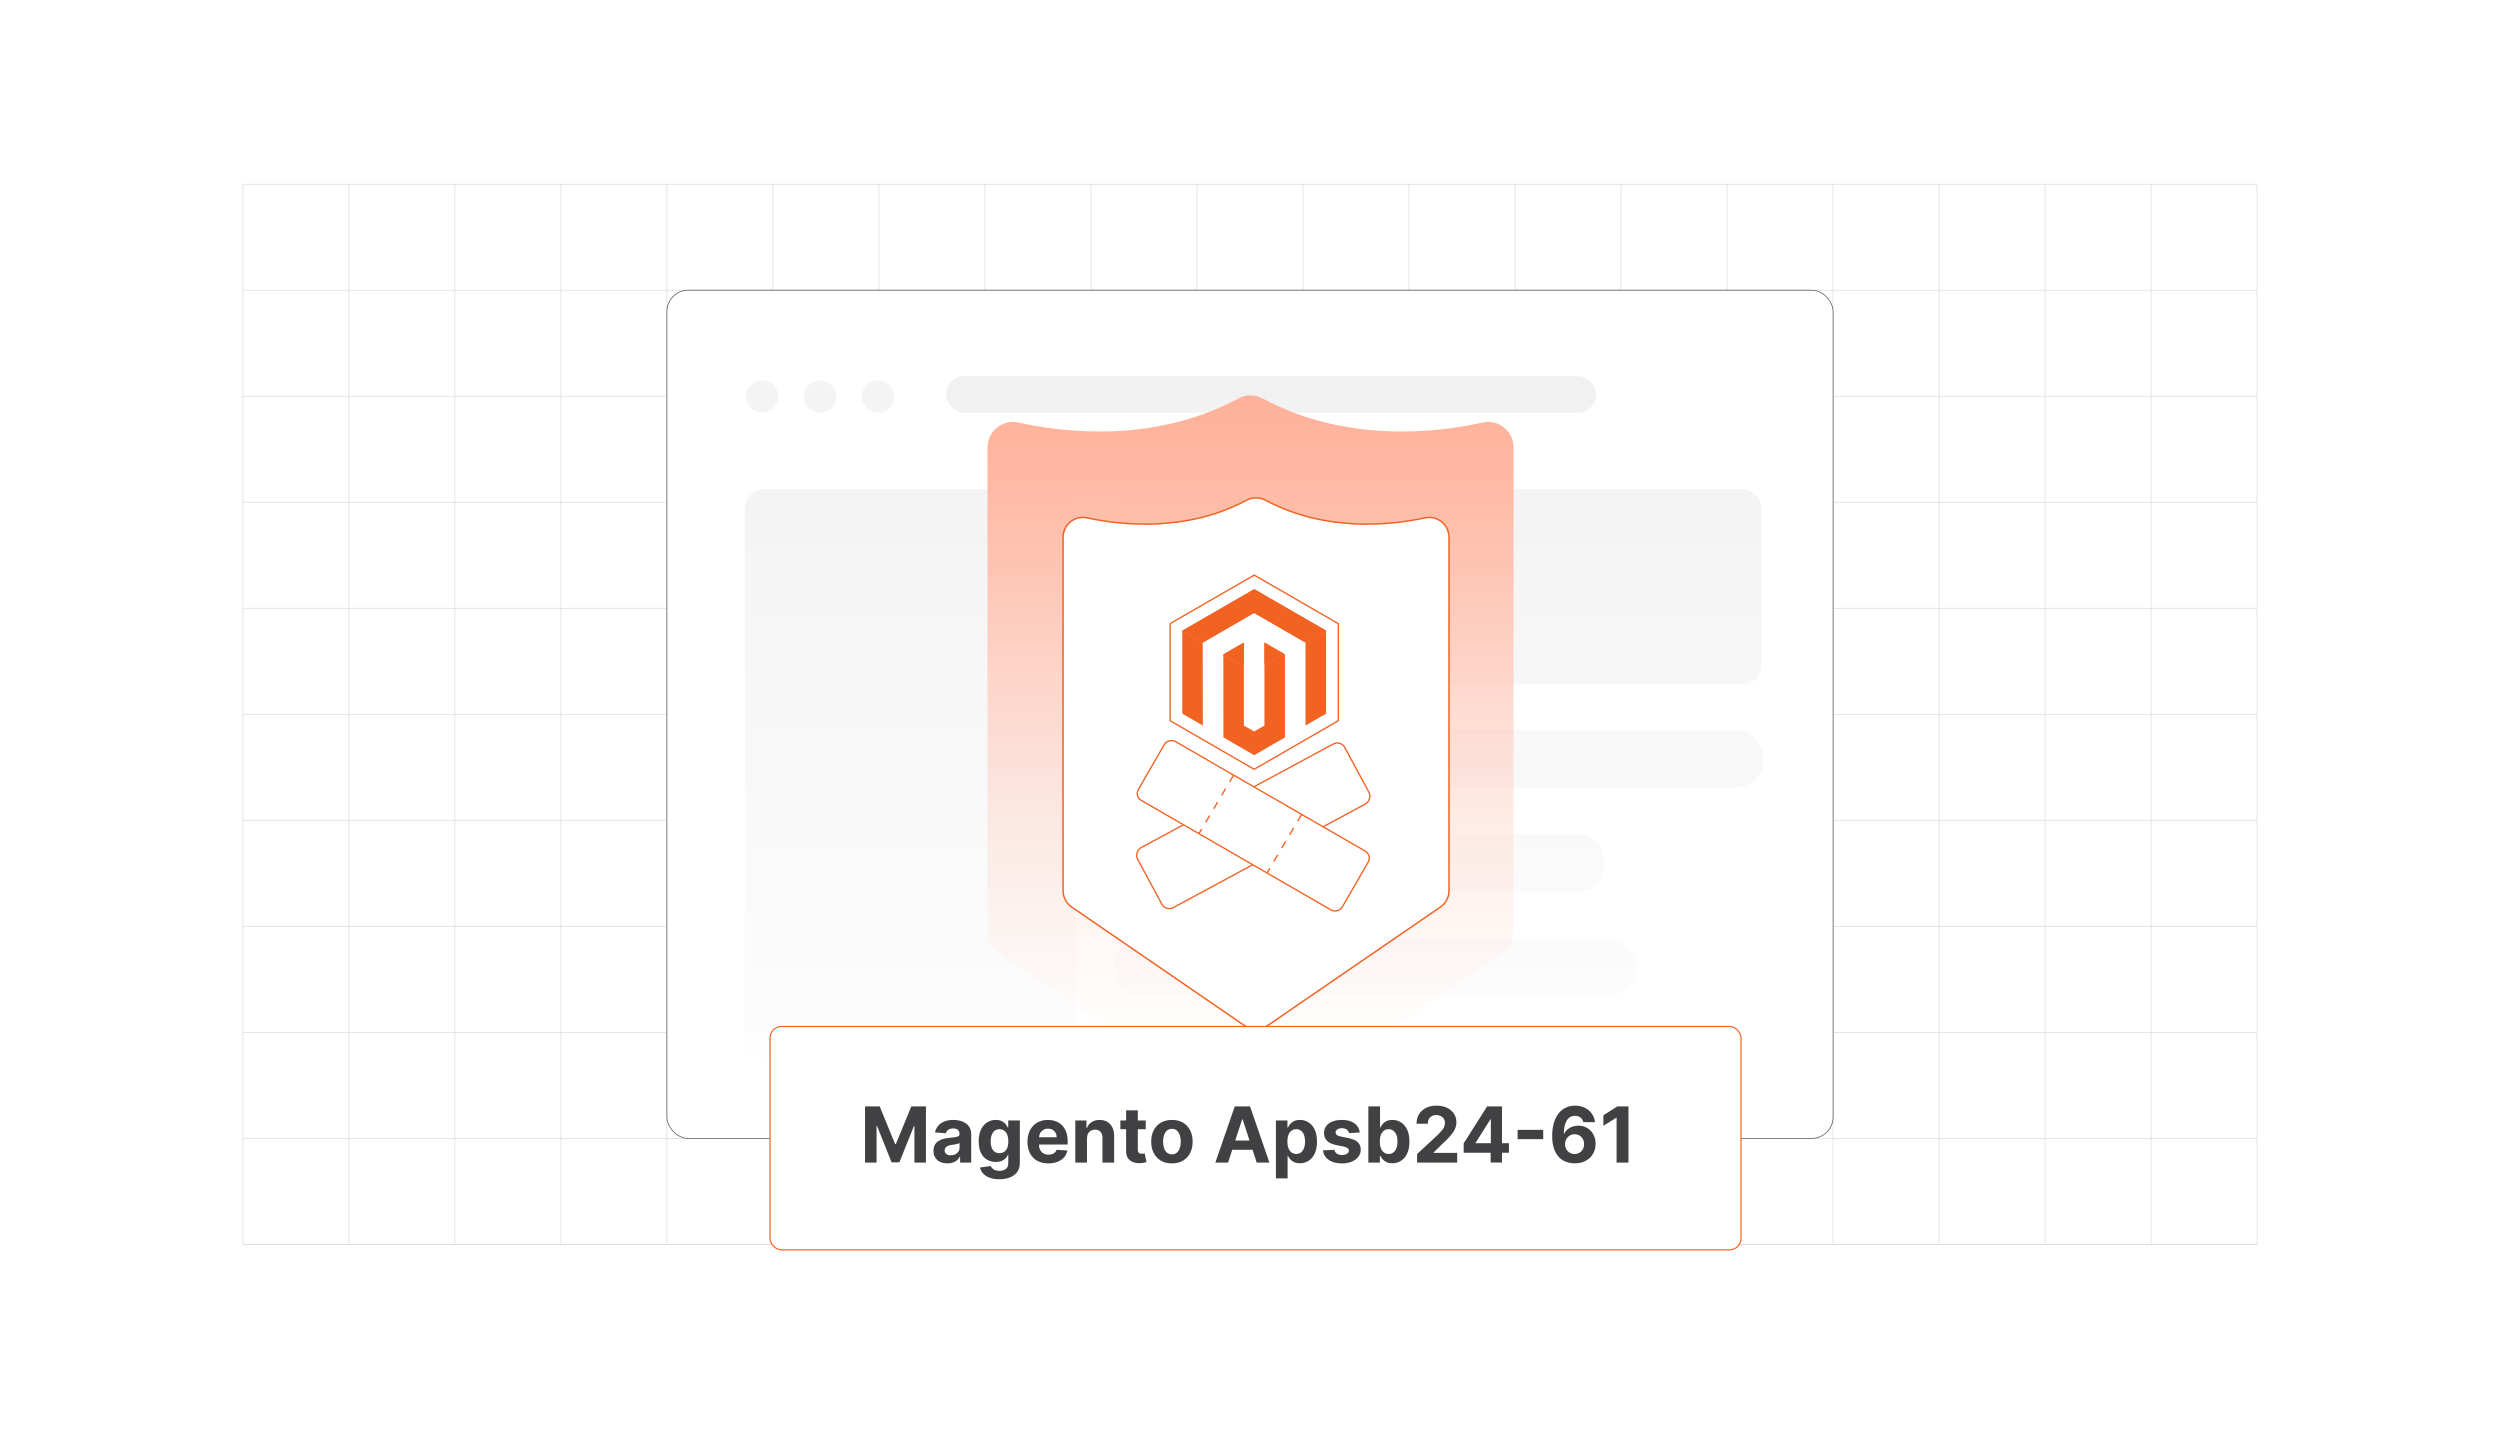 <?xml version="1.0" encoding="UTF-8"?><svg id="Layer_1" xmlns="http://www.w3.org/2000/svg" xmlns:xlink="http://www.w3.org/1999/xlink" viewBox="0 0 350 200"><defs><linearGradient id="linear-gradient" x1="127.477" y1="45.716" x2="127.477" y2="162.719" gradientUnits="userSpaceOnUse"><stop offset="0" stop-color="#e3e3e3"/><stop offset="1" stop-color="#fff"/></linearGradient><linearGradient id="linear-gradient-2" x1="201.629" y1="45.716" x2="201.629" y2="162.719" xlink:href="#linear-gradient"/><linearGradient id="linear-gradient-3" x1="201.375" y1="45.716" x2="201.375" y2="162.719" xlink:href="#linear-gradient"/><linearGradient id="linear-gradient-4" x1="177.946" x2="177.946" y2="162.719" xlink:href="#linear-gradient"/><linearGradient id="linear-gradient-5" x1="172.073" y1="45.716" x2="172.073" y2="162.719" xlink:href="#linear-gradient"/><linearGradient id="linear-gradient-6" x1="208.441" y1="45.716" x2="208.441" y2="162.719" xlink:href="#linear-gradient"/><linearGradient id="linear-gradient-7" x1="192.519" y1="45.716" x2="192.519" y2="162.719" xlink:href="#linear-gradient"/><linearGradient id="linear-gradient-8" x1="175.074" y1="156.846" x2="175.074" y2="55.352" gradientUnits="userSpaceOnUse"><stop offset="0" stop-color="#fff" stop-opacity="0"/><stop offset=".106" stop-color="#fff4f0" stop-opacity=".136"/><stop offset=".357" stop-color="#ffdcd1" stop-opacity=".439"/><stop offset=".581" stop-color="#ffc9b8" stop-opacity=".68"/><stop offset=".769" stop-color="#ffbba7" stop-opacity=".854"/><stop offset=".915" stop-color="#ffb39c" stop-opacity=".96"/><stop offset="1" stop-color="#ffb098"/></linearGradient><filter id="drop-shadow-1" filterUnits="userSpaceOnUse"><feOffset dx=".772" dy=".772"/><feGaussianBlur result="blur" stdDeviation="1.159"/><feFlood flood-color="#333" flood-opacity=".08"/><feComposite in2="blur" operator="in"/><feComposite in="SourceGraphic"/></filter><filter id="drop-shadow-2" filterUnits="userSpaceOnUse"><feOffset dx=".772" dy=".772"/><feGaussianBlur result="blur-2" stdDeviation="1.159"/><feFlood flood-color="#333" flood-opacity=".08"/><feComposite in2="blur-2" operator="in"/><feComposite in="SourceGraphic"/></filter><filter id="drop-shadow-3" filterUnits="userSpaceOnUse"><feOffset dx=".772" dy=".772"/><feGaussianBlur result="blur-3" stdDeviation="1.159"/><feFlood flood-color="#333" flood-opacity=".08"/><feComposite in2="blur-3" operator="in"/><feComposite in="SourceGraphic"/></filter><filter id="drop-shadow-4" filterUnits="userSpaceOnUse"><feOffset dx=".772" dy=".772"/><feGaussianBlur result="blur-4" stdDeviation="1.159"/><feFlood flood-color="#333" flood-opacity=".08"/><feComposite in2="blur-4" operator="in"/><feComposite in="SourceGraphic"/></filter></defs><rect width="350" height="200" fill="#fff" stroke-width="0"/><rect x="34" y="25.795" width="282" height="148.417" fill="none" stroke="#dadcdc" stroke-miterlimit="10" stroke-width=".105"/><polyline points="316 174.212 301.159 174.212 301.153 174.212 286.313 174.212 271.472 174.212 256.632 174.212 256.626 174.212 241.791 174.212 226.951 174.212 226.945 174.212 212.104 174.212 197.264 174.212 197.257 174.212 182.417 174.212 167.583 174.212 152.736 174.212 137.896 174.212 123.055 174.212 123.049 174.212 108.209 174.212 93.368 174.212 93.362 174.212 78.528 174.212 63.687 174.212 63.681 174.212 48.84 174.212 34 174.212" fill="none" stroke="#dadcdc" stroke-miterlimit="10" stroke-width=".105"/><polyline points="34 159.371 48.84 159.371 63.681 159.371 63.687 159.371 78.528 159.371 93.362 159.371 93.368 159.371 108.209 159.371 123.049 159.371 123.055 159.371 137.896 159.371 152.736 159.371 167.583 159.371 182.417 159.371 197.257 159.371 197.264 159.371 212.104 159.371 226.945 159.371 226.951 159.371 241.791 159.371 256.626 159.371 256.632 159.371 271.472 159.371 286.313 159.371 301.153 159.371 301.159 159.371 316 159.371" fill="none" stroke="#dadcdc" stroke-miterlimit="10" stroke-width=".105"/><polyline points="34 144.531 48.84 144.531 63.681 144.531 63.687 144.531 78.528 144.531 93.362 144.531 93.368 144.531 108.209 144.531 123.049 144.531 123.055 144.531 137.896 144.531 152.736 144.531 167.583 144.531 182.417 144.531 197.257 144.531 197.264 144.531 212.104 144.531 226.945 144.531 226.951 144.531 241.791 144.531 256.626 144.531 256.632 144.531 271.472 144.531 286.313 144.531 301.153 144.531 301.159 144.531 316 144.531" fill="none" stroke="#dadcdc" stroke-miterlimit="10" stroke-width=".105"/><polyline points="34 129.69 48.84 129.69 63.681 129.69 63.687 129.69 78.528 129.69 93.362 129.69 93.368 129.69 108.209 129.69 123.049 129.69 123.055 129.69 137.896 129.69 152.736 129.69 167.583 129.69 182.417 129.69 197.257 129.69 197.264 129.69 212.104 129.69 226.945 129.69 226.951 129.69 241.791 129.69 256.626 129.69 256.632 129.69 271.472 129.69 286.313 129.69 301.153 129.69 301.159 129.69 316 129.69" fill="none" stroke="#dadcdc" stroke-miterlimit="10" stroke-width=".105"/><polyline points="34 114.844 48.84 114.844 63.681 114.844 63.687 114.844 78.528 114.844 93.362 114.844 93.368 114.844 108.209 114.844 123.049 114.844 123.055 114.844 137.896 114.844 152.736 114.844 167.583 114.844 182.417 114.844 197.257 114.844 197.264 114.844 212.104 114.844 226.945 114.844 226.951 114.844 241.791 114.844 256.626 114.844 256.632 114.844 271.472 114.844 286.313 114.844 301.153 114.844 301.159 114.844 316 114.844" fill="none" stroke="#dadcdc" stroke-miterlimit="10" stroke-width=".105"/><polyline points="34 100.003 48.84 100.003 63.681 100.003 63.687 100.003 78.528 100.003 93.362 100.003 93.368 100.003 108.209 100.003 123.049 100.003 123.055 100.003 137.896 100.003 152.736 100.003 167.583 100.003 182.417 100.003 197.257 100.003 197.264 100.003 212.104 100.003 226.945 100.003 226.951 100.003 241.791 100.003 256.626 100.003 256.632 100.003 271.472 100.003 286.313 100.003 301.153 100.003 301.159 100.003 316 100.003" fill="none" stroke="#dadcdc" stroke-miterlimit="10" stroke-width=".105"/><polyline points="34 85.156 48.84 85.156 63.681 85.156 63.687 85.156 78.528 85.156 93.362 85.156 93.368 85.156 108.209 85.156 123.049 85.156 123.055 85.156 137.896 85.156 152.736 85.156 167.583 85.156 182.417 85.156 197.257 85.156 197.264 85.156 212.104 85.156 226.945 85.156 226.951 85.156 241.791 85.156 256.626 85.156 256.632 85.156 271.472 85.156 286.313 85.156 301.153 85.156 301.159 85.156 316 85.156" fill="none" stroke="#dadcdc" stroke-miterlimit="10" stroke-width=".105"/><polyline points="34 70.316 48.84 70.316 63.681 70.316 63.687 70.316 78.528 70.316 93.362 70.316 93.368 70.316 108.209 70.316 123.049 70.316 123.055 70.316 137.896 70.316 152.736 70.316 167.583 70.316 182.417 70.316 197.257 70.316 197.264 70.316 212.104 70.316 226.945 70.316 226.951 70.316 241.791 70.316 256.626 70.316 256.632 70.316 271.472 70.316 286.313 70.316 301.153 70.316 301.159 70.316 316 70.316" fill="none" stroke="#dadcdc" stroke-miterlimit="10" stroke-width=".105"/><polyline points="34 55.475 48.84 55.475 63.681 55.475 63.687 55.475 78.528 55.475 93.362 55.475 93.368 55.475 108.209 55.475 123.049 55.475 123.055 55.475 137.896 55.475 152.736 55.475 167.583 55.475 182.417 55.475 197.257 55.475 197.264 55.475 212.104 55.475 226.945 55.475 226.951 55.475 241.791 55.475 256.626 55.475 256.632 55.475 271.472 55.475 286.313 55.475 301.153 55.475 301.159 55.475 316 55.475" fill="none" stroke="#dadcdc" stroke-miterlimit="10" stroke-width=".105"/><polyline points="34 40.635 48.84 40.635 63.681 40.635 63.687 40.635 78.528 40.635 93.362 40.635 93.368 40.635 108.209 40.635 123.049 40.635 123.055 40.635 137.896 40.635 152.736 40.635 167.583 40.635 182.417 40.635 197.257 40.635 197.264 40.635 212.104 40.635 226.945 40.635 226.951 40.635 241.791 40.635 256.626 40.635 256.632 40.635 271.472 40.635 286.313 40.635 301.153 40.635 301.159 40.635 316 40.635" fill="none" stroke="#dadcdc" stroke-miterlimit="10" stroke-width=".105"/><line x1="316" y1="25.795" x2="316" y2="25.788" fill="none" stroke="#dadcdc" stroke-miterlimit="10" stroke-width=".105"/><polyline points="301.153 174.212 301.153 159.371 301.153 144.531 301.153 129.69 301.153 114.844 301.153 100.003 301.153 85.156 301.153 70.322 301.153 70.316 301.153 55.475 301.153 40.635 301.153 25.795 301.153 25.788" fill="none" stroke="#dadcdc" stroke-miterlimit="10" stroke-width=".105"/><polyline points="286.313 174.212 286.313 159.371 286.313 144.531 286.313 129.69 286.313 114.844 286.313 100.003 286.313 85.156 286.313 70.322 286.313 70.316 286.313 55.475 286.313 40.635 286.313 25.795 286.313 25.788" fill="none" stroke="#dadcdc" stroke-miterlimit="10" stroke-width=".105"/><polyline points="271.472 174.212 271.472 159.371 271.472 144.531 271.472 129.69 271.472 114.844 271.472 100.003 271.472 85.156 271.472 70.322 271.472 70.316 271.472 55.475 271.472 40.635 271.472 25.795 271.472 25.788" fill="none" stroke="#dadcdc" stroke-miterlimit="10" stroke-width=".105"/><polyline points="256.626 174.212 256.626 159.371 256.626 144.531 256.626 129.69 256.626 114.844 256.626 100.003 256.626 85.156 256.626 70.322 256.626 70.316 256.626 55.475 256.626 40.635 256.626 25.795 256.626 25.788" fill="none" stroke="#dadcdc" stroke-miterlimit="10" stroke-width=".105"/><polyline points="241.791 174.212 241.791 159.371 241.791 144.531 241.791 129.69 241.791 114.844 241.791 100.003 241.791 85.156 241.791 70.322 241.791 70.316 241.791 55.475 241.791 40.635 241.791 25.795 241.791 25.788" fill="none" stroke="#dadcdc" stroke-miterlimit="10" stroke-width=".105"/><polyline points="226.945 174.212 226.945 159.371 226.945 144.531 226.945 129.69 226.945 114.844 226.945 100.003 226.945 85.156 226.945 70.322 226.945 70.316 226.945 55.475 226.945 40.635 226.945 25.795 226.945 25.788" fill="none" stroke="#dadcdc" stroke-miterlimit="10" stroke-width=".105"/><polyline points="212.104 174.212 212.104 159.371 212.104 144.531 212.104 129.69 212.104 114.844 212.104 100.003 212.104 85.156 212.104 70.322 212.104 70.316 212.104 55.475 212.104 40.635 212.104 25.795 212.104 25.788" fill="none" stroke="#dadcdc" stroke-miterlimit="10" stroke-width=".105"/><polyline points="197.257 174.212 197.257 159.371 197.257 144.531 197.257 129.69 197.257 114.844 197.257 100.003 197.257 85.156 197.257 70.322 197.257 70.316 197.257 55.475 197.257 40.635 197.257 25.795 197.257 25.788" fill="none" stroke="#dadcdc" stroke-miterlimit="10" stroke-width=".105"/><polyline points="182.417 174.212 182.417 159.371 182.417 144.531 182.417 129.69 182.417 114.844 182.417 100.003 182.417 85.156 182.417 70.322 182.417 70.316 182.417 55.475 182.417 40.635 182.417 25.795 182.417 25.788" fill="none" stroke="#dadcdc" stroke-miterlimit="10" stroke-width=".105"/><polyline points="167.583 174.212 167.583 159.371 167.583 144.531 167.583 129.69 167.583 114.844 167.583 100.003 167.583 85.156 167.583 70.322 167.583 70.316 167.583 55.475 167.583 40.635 167.583 25.795 167.583 25.788" fill="none" stroke="#dadcdc" stroke-miterlimit="10" stroke-width=".105"/><polyline points="152.736 174.212 152.736 159.371 152.736 144.531 152.736 129.69 152.736 114.844 152.736 100.003 152.736 85.156 152.736 70.322 152.736 70.316 152.736 55.475 152.736 40.635 152.736 25.795 152.736 25.788" fill="none" stroke="#dadcdc" stroke-miterlimit="10" stroke-width=".105"/><polyline points="137.896 174.212 137.896 159.371 137.896 144.531 137.896 129.69 137.896 114.844 137.896 100.003 137.896 85.156 137.896 70.322 137.896 70.316 137.896 55.475 137.896 40.635 137.896 25.795 137.896 25.788" fill="none" stroke="#dadcdc" stroke-miterlimit="10" stroke-width=".105"/><polyline points="123.049 174.212 123.049 159.371 123.049 144.531 123.049 129.69 123.049 114.844 123.049 100.003 123.049 85.156 123.049 70.322 123.049 70.316 123.049 55.475 123.049 40.635 123.049 25.795 123.049 25.788" fill="none" stroke="#dadcdc" stroke-miterlimit="10" stroke-width=".105"/><polyline points="108.209 174.212 108.209 159.371 108.209 144.531 108.209 129.69 108.209 114.844 108.209 100.003 108.209 85.156 108.209 70.322 108.209 70.316 108.209 55.475 108.209 40.635 108.209 25.795 108.209 25.788" fill="none" stroke="#dadcdc" stroke-miterlimit="10" stroke-width=".105"/><polyline points="93.362 174.212 93.362 159.371 93.362 144.531 93.362 129.69 93.362 114.844 93.362 100.003 93.362 85.156 93.362 70.322 93.362 70.316 93.362 55.475 93.362 40.635 93.362 25.795 93.362 25.788" fill="none" stroke="#dadcdc" stroke-miterlimit="10" stroke-width=".105"/><polyline points="78.528 174.212 78.528 159.371 78.528 144.531 78.528 129.69 78.528 114.844 78.528 100.003 78.528 85.156 78.528 70.322 78.528 70.316 78.528 55.475 78.528 40.635 78.528 25.795 78.528 25.788" fill="none" stroke="#dadcdc" stroke-miterlimit="10" stroke-width=".105"/><polyline points="63.681 174.212 63.681 159.371 63.681 144.531 63.681 129.69 63.681 114.844 63.681 100.003 63.681 85.156 63.681 70.322 63.681 70.316 63.681 55.475 63.681 40.635 63.681 25.795 63.681 25.788" fill="none" stroke="#dadcdc" stroke-miterlimit="10" stroke-width=".105"/><polyline points="48.84 174.212 48.84 159.371 48.84 144.531 48.84 129.69 48.84 114.844 48.84 100.003 48.84 85.156 48.84 70.322 48.84 70.316 48.84 55.475 48.84 40.635 48.84 25.795 48.84 25.788" fill="none" stroke="#dadcdc" stroke-miterlimit="10" stroke-width=".105"/><rect x="93.368" y="40.629" width="163.264" height="118.743" rx="2.98" ry="2.98" fill="#fff" stroke="#58595b" stroke-miterlimit="10" stroke-width=".105"/><g opacity=".52"><circle cx="106.695" cy="55.519" r="2.26" fill="#e9e9e9" stroke-width="0"/><circle cx="114.808" cy="55.519" r="2.26" fill="#e9e9e9" stroke-width="0"/><circle cx="122.92" cy="55.519" r="2.26" fill="#e9e9e9" stroke-width="0"/><rect x="104.285" y="68.497" width="46.385" height="79.68" rx="2.703" ry="2.703" fill="url(#linear-gradient)" stroke-width="0"/><rect x="156.646" y="68.497" width="89.966" height="27.319" rx="2.647" ry="2.647" fill="url(#linear-gradient-2)" stroke-width="0"/><rect x="155.87" y="102.202" width="91.008" height="8.049" rx="3.77" ry="3.77" fill="url(#linear-gradient-3)" stroke-width="0"/><rect x="132.442" y="52.645" width="91.008" height="5.15" rx="2.575" ry="2.575" fill="url(#linear-gradient-4)" stroke-width="0"/><rect x="155.87" y="116.807" width="32.406" height="8.049" rx="3.59" ry="3.59" fill="url(#linear-gradient-5)" stroke-width="0"/><rect x="192.238" y="116.807" width="32.406" height="8.049" rx="3.59" ry="3.59" fill="url(#linear-gradient-6)" stroke-width="0"/><rect x="155.87" y="131.386" width="73.296" height="8.049" rx="4.024" ry="4.024" fill="url(#linear-gradient-7)" stroke-width="0"/></g><path d="M173.414,55.769c-11.712,6.307-24.375,4.816-30.835,3.385-2.223-.493-4.328,1.215-4.328,3.492v67.821c0,1.178.581,2.28,1.552,2.946l33.25,22.807c1.218.835,2.824.835,4.042,0l33.25-22.807c.971-.666,1.552-1.768,1.552-2.946V62.646c0-2.277-2.104-3.985-4.328-3.492-6.46,1.431-19.123,2.922-30.835-3.385-1.034-.556-2.286-.556-3.32,0Z" fill="url(#linear-gradient-8)" stroke-width="0"/><path d="M173.732,69.27c-8.448,4.492-17.545,3.489-22.315,2.457-1.73-.374-3.359.954-3.359,2.723v49.471c0,.918.452,1.776,1.209,2.296l24.232,16.621c.949.651,2.2.651,3.149,0l24.232-16.621c.757-.519,1.209-1.378,1.209-2.296v-49.471c0-1.77-1.629-3.098-3.359-2.723-4.77,1.032-13.867,2.035-22.315-2.457-.842-.448-1.842-.448-2.684,0Z" fill="#fff" filter="url(#drop-shadow-1)" stroke="#f26322" stroke-miterlimit="10" stroke-width=".211"/><g filter="url(#drop-shadow-2)"><rect x="169.924" y="98.362" width="9.528" height="32.951" rx="1.183" ry="1.183" transform="translate(192.863 -93.425) rotate(61.667)" fill="#fff" stroke="#f26322" stroke-miterlimit="10" stroke-width=".193"/><rect x="169.924" y="98.362" width="9.528" height="32.951" rx="1.122" ry="1.122" transform="translate(-12.108 208.702) rotate(-60)" fill="#fff" stroke="#f26322" stroke-miterlimit="10" stroke-width=".193"/><line x1="171.934" y1="107.746" x2="167.078" y2="115.945" fill="#fff" stroke-width="0"/><path d="M167.161,115.994l-.166-.099.386-.652.166.099-.386.652ZM168.106,114.399l-.166-.099.559-.943.166.099-.559.943ZM169.223,112.512l-.166-.098.558-.943.166.098-.558.943ZM170.341,110.625l-.166-.098.558-.943.166.098-.558.943ZM171.458,108.738l-.166-.098.558-.943.166.098-.558.943Z" fill="#f26322" stroke-width="0"/><line x1="181.461" y1="113.246" x2="176.606" y2="121.445" fill="#fff" stroke-width="0"/><path d="M176.689,121.494l-.166-.099.386-.652.166.099-.386.652ZM177.633,119.899l-.166-.099.559-.943.166.099-.559.943ZM178.751,118.012l-.166-.098.558-.943.166.098-.558.943ZM179.868,116.125l-.166-.098.558-.943.166.098-.558.943ZM180.986,114.239l-.166-.098.558-.943.166.098-.558.943Z" fill="#f26322" stroke-width="0"/></g><g filter="url(#drop-shadow-3)"><polygon points="186.585 92.554 186.585 92.554 186.585 86.537 174.814 79.742 163.043 86.537 163.043 100.13 174.814 106.928 186.585 100.13 186.585 94.246 186.585 94.246 186.585 92.554" fill="#fff" stroke="#f26322" stroke-miterlimit="10" stroke-width=".193"/><polygon points="174.824 81.715 164.751 87.529 164.751 99.143 167.627 100.805 167.606 89.189 174.804 85.035 182.001 89.189 182.001 100.8 184.877 99.143 184.877 87.519 174.824 81.715" fill="#f26322" stroke-width="0"/><polygon points="176.25 100.802 174.814 101.637 173.37 100.81 173.37 89.189 170.497 90.849 170.502 102.465 174.811 104.954 179.126 102.465 179.126 90.849 176.25 89.189 176.25 100.802" fill="#f26322" stroke-width="0"/><polygon points="184.876 87.519 184.876 87.607 181.988 89.183 174.804 85.035 167.607 89.189 167.607 89.27 164.751 87.599 164.751 87.53 174.823 81.715 184.876 87.519" fill="#e89d80" stroke-width="0"/><polygon points="170.497 90.849 173.37 89.189 173.37 92.461 172.1 91.9 170.497 90.962 170.497 90.849" fill="#e89d80" stroke-width="0"/><polygon points="179.033 90.795 176.251 92.312 176.251 89.189 179.033 90.795" fill="#e89d80" stroke-width="0"/><polygon points="173.37 89.189 173.37 92.461 172.1 91.9 170.497 90.962 170.497 90.849 173.37 89.189" fill="#f26322" stroke-width="0"/><polygon points="179.033 90.795 176.251 92.312 176.251 89.189 179.033 90.795" fill="#f26322" stroke-width="0"/><polygon points="184.876 87.519 184.876 87.607 181.988 89.183 174.804 85.035 167.607 89.189 167.607 89.27 164.751 87.599 164.751 87.53 174.823 81.715 184.876 87.519" fill="#f26322" stroke-width="0"/></g><rect x="107.033" y="142.931" width="135.934" height="31.28" rx="1.614" ry="1.614" fill="#fff" filter="url(#drop-shadow-4)" stroke="#f26322" stroke-miterlimit="10" stroke-width=".169"/><path d="M121.107,154.899h2.05l2.165,5.283h.092l2.165-5.283h2.05v7.862h-1.612v-5.117h-.065l-2.035,5.079h-1.098l-2.035-5.098h-.065v5.137h-1.613v-7.862Z" fill="#414042" stroke-width="0"/><path d="M132.647,162.872c-.376,0-.711-.066-1.006-.198s-.526-.328-.697-.587c-.17-.26-.255-.584-.255-.973,0-.328.06-.603.181-.825s.284-.402.491-.538c.207-.136.443-.238.709-.307.265-.069.543-.118.835-.146.343-.036.619-.069.829-.102.21-.032.362-.08.457-.144s.142-.159.142-.284v-.023c0-.243-.076-.431-.229-.565-.152-.133-.368-.199-.647-.199-.294,0-.528.065-.703.194-.174.129-.289.291-.345.485l-1.513-.123c.077-.358.228-.669.453-.931.225-.262.516-.464.873-.606.357-.142.771-.213,1.242-.213.328,0,.642.038.942.115.301.077.568.196.802.357.234.161.419.368.555.62.136.252.204.554.204.904v3.977h-1.551v-.818h-.046c-.095.185-.221.346-.38.486s-.35.248-.572.326-.479.117-.771.117ZM133.115,161.744c.241,0,.453-.048.637-.144.185-.096.329-.226.434-.39.105-.164.157-.35.157-.557v-.626c-.051.033-.121.064-.209.09s-.188.051-.298.073c-.11.022-.22.041-.33.058-.11.017-.21.031-.299.044-.192.028-.359.073-.503.134-.143.061-.254.144-.334.248-.079.103-.119.232-.119.386,0,.223.082.392.244.509.162.116.369.175.62.175Z" fill="#414042" stroke-width="0"/><path d="M139.894,165.095c-.53,0-.983-.072-1.361-.217s-.678-.341-.9-.589-.367-.527-.434-.837l1.513-.204c.046.118.119.228.219.331.1.102.232.185.397.248.166.062.367.094.605.094.355,0,.649-.086.881-.259.231-.173.348-.461.348-.866v-1.079h-.069c-.072.164-.179.319-.322.465-.144.146-.328.265-.553.357-.226.092-.494.138-.806.138-.443,0-.845-.103-1.208-.309s-.65-.522-.864-.948c-.214-.426-.321-.965-.321-1.618,0-.668.109-1.226.327-1.674.217-.448.507-.783.869-1.005.362-.223.76-.334,1.192-.334.33,0,.606.056.829.167s.402.249.54.415c.137.165.242.327.316.485h.061v-.99h1.624v5.954c0,.501-.123.921-.369,1.259s-.585.592-1.02.762c-.434.17-.932.255-1.495.255ZM139.929,161.448c.264,0,.487-.066.67-.198s.324-.321.422-.568c.098-.247.147-.543.147-.889,0-.346-.048-.645-.145-.9-.098-.255-.238-.452-.422-.593-.185-.141-.408-.211-.672-.211-.269,0-.495.072-.68.217-.184.144-.324.345-.418.601-.095.256-.142.552-.142.887,0,.34.048.634.144.881.096.247.235.438.418.572.183.135.409.202.678.202Z" fill="#414042" stroke-width="0"/><path d="M146.77,162.876c-.606,0-1.128-.123-1.565-.371-.436-.247-.772-.598-1.008-1.052-.235-.454-.353-.992-.353-1.614,0-.606.118-1.139.353-1.597.236-.458.568-.815.997-1.071s.932-.384,1.51-.384c.389,0,.752.062,1.088.186s.631.31.883.559c.252.248.448.56.589.935.141.375.211.814.211,1.315v.449h-4.979v-1.014h3.439c0-.235-.051-.444-.153-.625-.102-.182-.244-.325-.424-.428-.181-.103-.39-.155-.628-.155-.248,0-.468.057-.658.171-.19.114-.34.266-.447.457-.107.191-.163.402-.165.635v.964c0,.291.054.544.163.756s.263.376.463.491c.199.115.436.173.71.173.182,0,.348-.026.499-.077.151-.051.28-.128.388-.23.107-.102.19-.228.246-.377l1.513.1c-.077.363-.233.68-.47.95s-.541.479-.914.629c-.373.15-.802.225-1.288.225Z" fill="#414042" stroke-width="0"/><path d="M152.179,159.352v3.409h-1.635v-5.896h1.559v1.04h.069c.13-.343.35-.615.657-.815.307-.201.679-.301,1.117-.301.41,0,.767.089,1.071.269s.541.435.71.766c.169.332.253.727.253,1.185v3.754h-1.635v-3.463c.002-.361-.089-.643-.276-.846-.187-.204-.444-.305-.771-.305-.22,0-.414.047-.582.142-.168.095-.298.232-.392.413-.094.18-.142.398-.144.65Z" fill="#414042" stroke-width="0"/><path d="M160.402,156.864v1.228h-3.551v-1.228h3.551ZM157.658,155.451h1.635v5.498c0,.151.023.268.069.351.046.084.111.142.194.175.084.033.18.05.29.05.077,0,.153-.007.231-.021.077-.014.135-.025.176-.033l.257,1.217c-.082.025-.197.056-.346.09-.148.035-.329.056-.541.064-.394.016-.739-.037-1.035-.157-.295-.121-.525-.307-.689-.56-.164-.253-.245-.573-.242-.96v-5.712Z" fill="#414042" stroke-width="0"/><path d="M164.068,162.876c-.596,0-1.111-.127-1.545-.382-.434-.255-.768-.61-1.004-1.067-.235-.457-.353-.987-.353-1.591,0-.609.118-1.142.353-1.599.236-.457.57-.812,1.004-1.067.434-.255.949-.382,1.545-.382s1.111.127,1.545.382c.434.254.769.61,1.004,1.067.236.457.353.99.353,1.599,0,.604-.118,1.134-.353,1.591-.235.457-.57.812-1.004,1.067-.434.254-.949.382-1.545.382ZM164.076,161.609c.271,0,.498-.077.679-.232s.319-.367.413-.635c.094-.269.14-.575.14-.918,0-.343-.046-.648-.14-.917-.093-.269-.231-.481-.413-.637-.182-.156-.408-.234-.679-.234-.274,0-.504.078-.69.234-.185.156-.325.369-.418.637-.093.269-.14.575-.14.917,0,.343.047.649.14.918.094.269.233.48.418.635s.415.232.69.232Z" fill="#414042" stroke-width="0"/><path d="M171.931,162.761h-1.781l2.714-7.862h2.142l2.711,7.862h-1.782l-1.969-6.065h-.061l-1.973,6.065ZM171.819,159.671h4.208v1.297h-4.208v-1.297Z" fill="#414042" stroke-width="0"/><path d="M178.629,164.972v-8.108h1.612v.99h.073c.071-.159.176-.32.312-.485.138-.165.316-.303.538-.415.221-.111.497-.167.827-.167.43,0,.826.112,1.19.335.363.224.653.56.871,1.01s.326,1.012.326,1.688c0,.658-.105,1.212-.316,1.664s-.498.793-.86,1.025-.767.348-1.215.348c-.317,0-.587-.053-.809-.158-.221-.105-.402-.237-.543-.398-.141-.16-.248-.322-.322-.485h-.05v3.156h-1.636ZM180.231,159.813c0,.351.048.656.145.917.097.261.238.464.422.608.185.144.408.217.672.217.267,0,.491-.073.676-.221.185-.147.324-.352.421-.614.096-.262.144-.565.144-.908,0-.34-.048-.64-.142-.898-.095-.258-.234-.46-.419-.606s-.411-.219-.68-.219c-.266,0-.49.07-.674.211-.183.141-.323.34-.42.599-.098.258-.145.563-.145.914Z" fill="#414042" stroke-width="0"/><path d="M190.372,158.546l-1.497.092c-.025-.128-.08-.244-.165-.347-.084-.104-.195-.187-.332-.249-.137-.063-.3-.094-.489-.094-.254,0-.468.053-.642.159-.174.106-.261.248-.261.424,0,.141.057.26.169.357s.306.175.58.234l1.066.215c.573.118,1.001.307,1.282.568.282.261.423.604.423,1.029,0,.386-.113.726-.34,1.017-.227.292-.536.519-.929.682-.394.162-.846.244-1.357.244-.78,0-1.402-.163-1.864-.49-.462-.326-.732-.77-.811-1.334l1.608-.085c.049.238.166.419.353.543.186.124.426.186.718.186.286,0,.518-.056.692-.167.176-.111.265-.255.268-.432-.003-.148-.065-.271-.189-.367-.123-.096-.312-.169-.568-.221l-1.02-.204c-.576-.115-1.004-.315-1.284-.599-.28-.284-.421-.646-.421-1.086,0-.379.103-.705.31-.979s.496-.485.871-.633.815-.223,1.318-.223c.745,0,1.332.157,1.761.472.429.315.679.743.75,1.286Z" fill="#414042" stroke-width="0"/><path d="M191.57,162.761v-7.862h1.635v2.956h.05c.072-.159.177-.32.314-.485s.315-.303.537-.415.497-.167.827-.167c.431,0,.827.112,1.19.335.363.224.654.56.871,1.01.218.449.326,1.012.326,1.688,0,.658-.105,1.212-.316,1.664s-.498.793-.859,1.025c-.362.231-.768.348-1.216.348-.317,0-.586-.053-.808-.158s-.402-.237-.543-.398c-.141-.16-.249-.322-.323-.485h-.072v.944h-1.612ZM193.171,159.813c0,.351.049.656.145.917.098.261.238.464.423.608.184.144.408.217.672.217.266,0,.491-.073.676-.221.184-.147.324-.352.42-.614.096-.262.144-.565.144-.908,0-.34-.047-.64-.142-.898-.095-.258-.234-.46-.418-.606-.185-.146-.411-.219-.68-.219-.267,0-.491.07-.674.211-.184.141-.323.34-.421.599-.097.258-.145.563-.145.914Z" fill="#414042" stroke-width="0"/><path d="M198.393,162.761v-1.198l2.798-2.591c.238-.231.439-.438.602-.622.162-.184.285-.365.37-.543.084-.178.127-.371.127-.578,0-.231-.053-.43-.158-.597-.104-.168-.248-.297-.43-.388s-.388-.136-.618-.136c-.24,0-.45.049-.629.146-.18.097-.317.237-.415.418s-.145.398-.145.648h-1.578c0-.514.116-.961.35-1.34.232-.378.559-.671.979-.879s.903-.311,1.451-.311c.564,0,1.054.099,1.473.298.418.198.744.473.977.823s.35.752.35,1.206c0,.297-.059.59-.175.879s-.323.61-.62.962c-.297.352-.715.773-1.255,1.265l-1.148,1.125v.054h3.302v1.359h-5.604Z" fill="#414042" stroke-width="0"/><path d="M204.914,161.379v-1.309l3.282-5.171h1.128v1.812h-.668l-2.068,3.275v.061h4.664v1.333h-6.338ZM208.688,162.761v-1.781l.03-.58v-5.502h1.559v7.862h-1.589Z" fill="#414042" stroke-width="0"/><path d="M216.05,158.181v1.298h-3.585v-1.298h3.585Z" fill="#414042" stroke-width="0"/><path d="M220.445,162.868c-.404-.002-.794-.07-1.169-.204-.375-.133-.711-.349-1.008-.648-.297-.3-.531-.696-.704-1.19-.173-.494-.259-1.1-.259-1.819.002-.66.078-1.251.229-1.772.149-.52.364-.963.644-1.326s.616-.641,1.008-.831.83-.286,1.316-.286c.525,0,.988.102,1.39.305.402.204.726.479.97.828.244.348.393.738.443,1.17h-1.64c-.064-.273-.198-.489-.402-.644-.205-.156-.458-.234-.761-.234-.512,0-.899.223-1.165.668-.265.445-.399,1.051-.404,1.816h.054c.117-.233.276-.432.477-.597s.43-.291.688-.38c.257-.088.528-.132.815-.132.466,0,.881.109,1.244.328s.649.519.859.9.315.817.315,1.309c0,.532-.124,1.005-.371,1.42-.247.415-.591.739-1.032.973-.441.234-.954.35-1.538.347ZM220.439,161.563c.256,0,.484-.061.686-.184.202-.123.361-.29.477-.499.115-.21.173-.445.173-.707s-.058-.495-.171-.703c-.114-.207-.272-.372-.471-.495s-.428-.184-.684-.184c-.191,0-.369.036-.531.107-.163.071-.305.171-.426.299-.122.128-.218.276-.286.443-.069.168-.103.346-.103.536,0,.253.058.485.174.695.117.21.275.377.477.503s.429.188.685.188Z" fill="#414042" stroke-width="0"/><path d="M227.985,154.899v7.862h-1.662v-6.284h-.046l-1.801,1.128v-1.474l1.946-1.232h1.562Z" fill="#414042" stroke-width="0"/></svg>